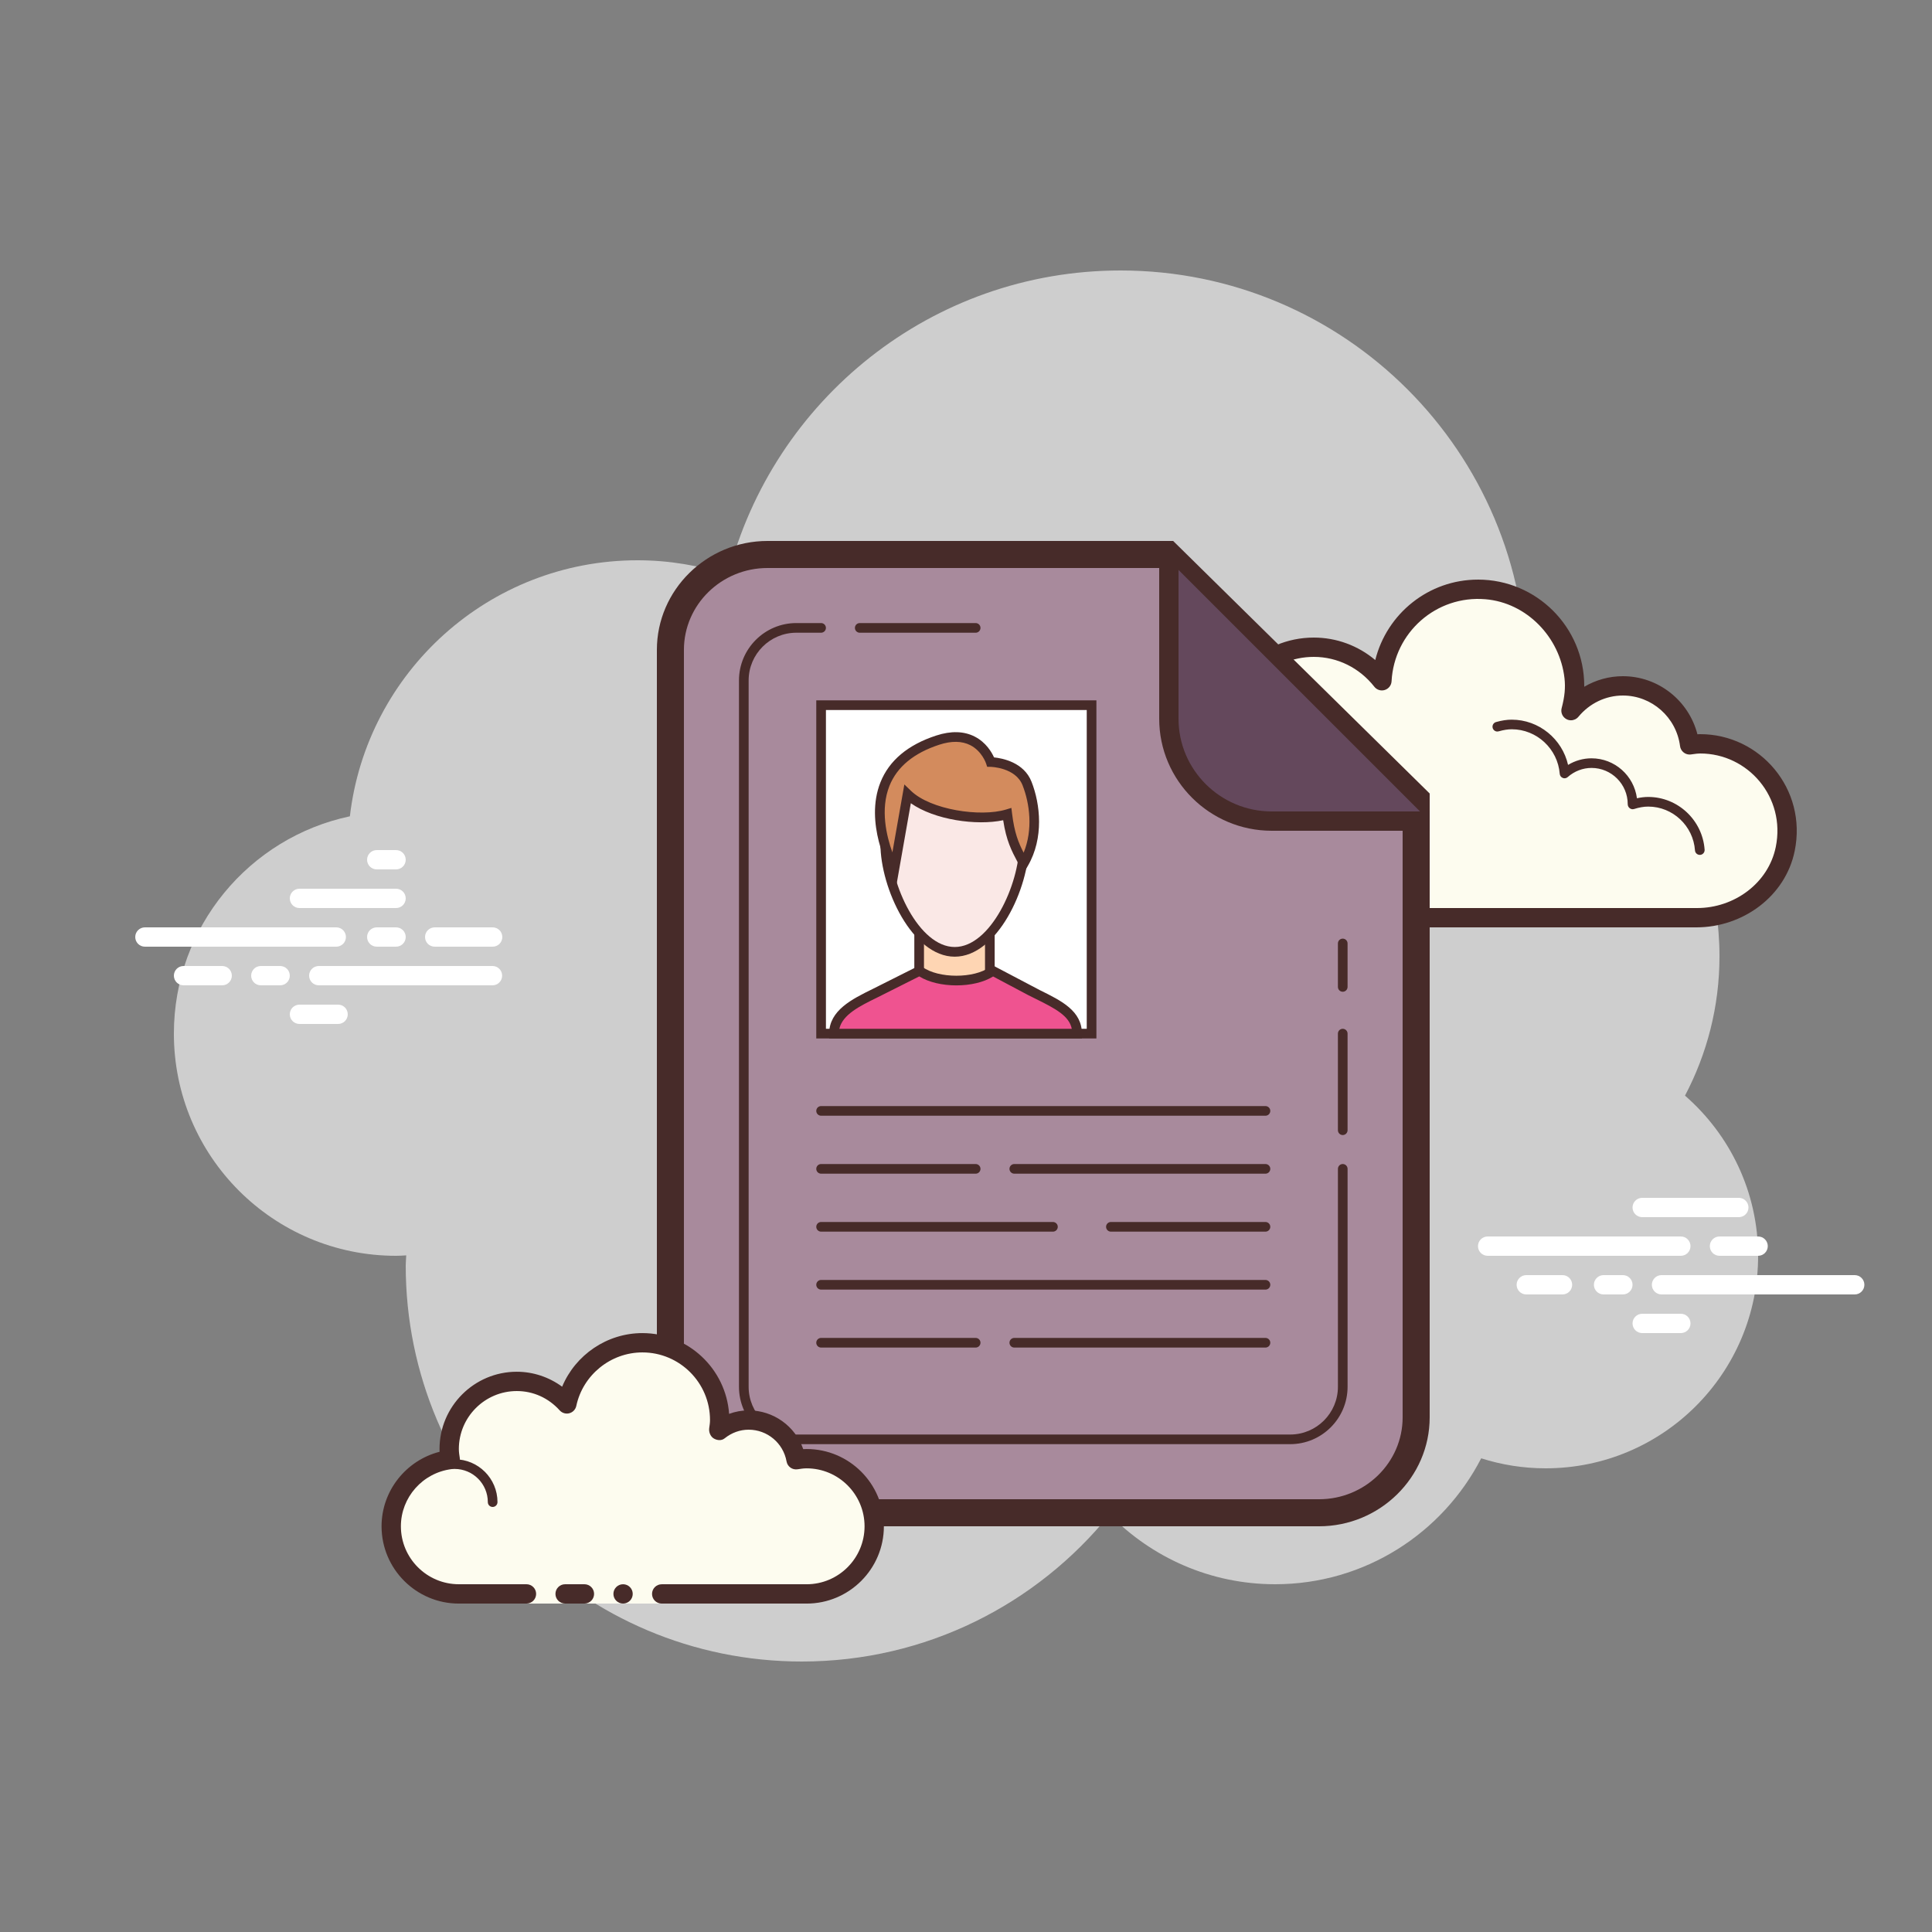 <svg
    xmlns="http://www.w3.org/2000/svg"
    x="0px" y="0px" width="230" height="230" viewBox="0 0 172 172"
>
    <rect x="0" y="0" width="172" height="172" fill="#808080" stroke="none"/>
    <g fill="none" fill-rule="nonzero" stroke="none" stroke-width="1" stroke-linecap="butt" stroke-linejoin="miter" stroke-miterlimit="10" stroke-dasharray="" stroke-dashoffset="0" font-family="none" font-weight="none" font-size="none" text-anchor="none">
        <path d="M0,172v-172h172v172z" fill="none"></path>
        <g>
            <path d="M150.01,97.541c1.952,-3.707 3.07,-7.921 3.07,-12.401c0,-11.388 -7.153,-21.082 -17.202,-24.902c0,-0.012 0.002,-0.024 0.002,-0.038c0,-19.949 -16.171,-36.12 -36.12,-36.12c-16.828,0 -30.927,11.526 -34.938,27.102c-2.539,-0.834 -5.244,-1.302 -8.062,-1.302c-13.23,0 -24.12,9.964 -25.611,22.793c-8.951,1.894 -15.669,9.833 -15.669,19.347c0,10.924 8.856,19.78 19.78,19.78c0.304,0 0.605,-0.021 0.905,-0.038c-0.007,0.301 -0.045,0.595 -0.045,0.898c0,19.474 15.786,35.26 35.26,35.26c11.072,0 20.941,-5.112 27.406,-13.096c3.746,3.827 8.954,6.216 14.734,6.216c7.998,0 14.919,-4.558 18.346,-11.211c1.809,0.576 3.734,0.891 5.734,0.891c10.449,0 18.92,-8.471 18.92,-18.92c0,-5.695 -2.528,-10.79 -6.51,-14.259z" fill="#cecece"></path>
            <path d="M120.4,80.84h-9.89c-4.274,1.29 -7.74,-2.176 -7.74,-6.45c0,-4.013 3.065,-7.274 6.975,-7.663c-0.038,-0.311 -0.095,-0.616 -0.095,-0.937c0,-4.274 3.466,-7.74 7.74,-7.74c2.473,0 4.649,1.18 6.066,2.986c0.241,-4.534 3.959,-8.146 8.554,-8.146c4.749,0 8.6,3.851 8.6,8.6c0,0.767 -0.132,1.496 -0.322,2.205c1.104,-1.336 2.752,-2.205 4.622,-2.205c3.063,0 5.562,2.296 5.943,5.255c0.311,-0.038 0.616,-0.095 0.937,-0.095c4.274,0 7.74,3.466 7.74,7.74c0,4.274 -3.466,7.74 -7.74,6.45h-16.34h-9.89v1.72h-5.16z" fill="#fdfcef"></path>
            <path d="M131.58,51.6c5.217,0 9.46,4.243 9.46,9.46c0,0.028 0,0.053 0,0.081c1.035,-0.611 2.219,-0.941 3.44,-0.941c3.149,0 5.867,2.169 6.636,5.169c0.081,-0.005 0.162,-0.009 0.244,-0.009c5.33,0 9.544,4.874 8.416,10.401c-0.826,4.044 -4.625,6.799 -8.753,6.799h-25.248c-0.475,0 -0.86,-0.385 -0.86,-0.86c0,-0.475 0.385,-0.86 0.86,-0.86h25.315c3.302,0 6.342,-2.205 7.002,-5.44c0.903,-4.42 -2.468,-8.32 -6.732,-8.32c-0.201,0 -0.396,0.029 -0.59,0.055l-0.243,0.033c-0.036,0.005 -0.071,0.007 -0.107,0.007c-0.423,0 -0.795,-0.318 -0.851,-0.752c-0.329,-2.568 -2.516,-4.503 -5.089,-4.503c-1.522,0 -2.964,0.69 -3.958,1.892c-0.169,0.203 -0.415,0.313 -0.664,0.313c-0.134,0 -0.268,-0.031 -0.392,-0.096c-0.359,-0.184 -0.54,-0.595 -0.437,-0.986c0.275,-1.032 0.347,-1.839 0.253,-2.664c-0.413,-3.658 -3.369,-6.723 -7.038,-7.031c-4.388,-0.37 -8.127,2.972 -8.357,7.303c-0.019,0.358 -0.258,0.666 -0.6,0.774c-0.086,0.028 -0.174,0.041 -0.261,0.041c-0.258,0 -0.509,-0.119 -0.674,-0.33c-1.328,-1.687 -3.29,-2.656 -5.39,-2.656c-3.794,0 -6.88,3.086 -6.88,6.88c0,0.201 0.029,0.396 0.055,0.59l0.033,0.243c0.028,0.23 -0.038,0.461 -0.182,0.642c-0.144,0.181 -0.356,0.296 -0.585,0.318c-4.045,0.402 -6.952,4.178 -6.027,8.368c0.702,3.187 3.739,5.32 7.004,5.32h10.237c0.475,0 0.86,0.385 0.86,0.86c0,0.475 -0.385,0.86 -0.86,0.86h-10.213c-4.243,0 -8.098,-2.931 -8.798,-7.117c-0.795,-4.752 2.312,-8.978 6.761,-9.873c-0.003,-0.069 -0.005,-0.139 -0.005,-0.21c0,-4.742 3.858,-8.6 8.6,-8.6c2.023,0 3.944,0.716 5.475,2.002c1.029,-4.135 4.751,-7.162 9.145,-7.162z" fill="#472b29"></path>
            <path d="M134.59,64.07c2.413,0 4.487,1.718 5.01,4.027c0.631,-0.382 1.352,-0.587 2.085,-0.587c2.067,0 3.781,1.543 4.047,3.557c0.349,-0.077 0.681,-0.117 1.006,-0.117c2.63,0 4.835,2.064 5.019,4.699c0.015,0.237 -0.162,0.442 -0.399,0.459c-0.01,0 -0.021,0 -0.031,0c-0.224,0 -0.413,-0.174 -0.428,-0.399c-0.153,-2.186 -1.98,-3.901 -4.161,-3.901c-0.394,0 -0.808,0.072 -1.269,0.218c-0.038,0.012 -0.077,0.017 -0.115,0.017c-0.095,0 -0.189,-0.034 -0.268,-0.093c-0.11,-0.081 -0.175,-0.222 -0.175,-0.359c0,-1.778 -1.447,-3.225 -3.225,-3.225c-0.769,0 -1.522,0.289 -2.117,0.814c-0.081,0.071 -0.182,0.108 -0.284,0.108c-0.055,0 -0.108,-0.01 -0.16,-0.033c-0.151,-0.06 -0.255,-0.201 -0.267,-0.365c-0.175,-2.222 -2.049,-3.965 -4.264,-3.965c-0.358,0 -0.731,0.058 -1.173,0.184c-0.04,0.012 -0.081,0.017 -0.12,0.017c-0.187,0 -0.356,-0.126 -0.411,-0.313c-0.065,-0.229 0.067,-0.466 0.296,-0.531c0.516,-0.144 0.965,-0.213 1.405,-0.213zM110.711,66.65c2.281,0 4.314,1.543 4.943,3.753c0.065,0.229 -0.067,0.466 -0.296,0.531c-0.04,0.012 -0.079,0.017 -0.117,0.017c-0.187,0 -0.359,-0.124 -0.413,-0.313c-0.525,-1.842 -2.217,-3.127 -4.116,-3.127c-0.201,0 -0.396,0.024 -0.588,0.05c-0.021,0.003 -0.04,0.005 -0.06,0.005c-0.208,0 -0.394,-0.158 -0.423,-0.373c-0.033,-0.236 0.132,-0.452 0.368,-0.483c0.229,-0.033 0.463,-0.06 0.702,-0.06z" fill="#472b29"></path>
            <path d="M29.937,84.28h-17.037c-0.475,0 -0.86,-0.385 -0.86,-0.86c0,-0.475 0.385,-0.86 0.86,-0.86h17.037c0.475,0 0.86,0.385 0.86,0.86c0,0.475 -0.384,0.86 -0.86,0.86zM35.26,84.28h-1.72c-0.475,0 -0.86,-0.385 -0.86,-0.86c0,-0.475 0.385,-0.86 0.86,-0.86h1.72c0.475,0 0.86,0.385 0.86,0.86c0,0.475 -0.384,0.86 -0.86,0.86zM43.845,87.72h-15.465c-0.475,0 -0.86,-0.385 -0.86,-0.86c0,-0.475 0.385,-0.86 0.86,-0.86h15.465c0.475,0 0.86,0.385 0.86,0.86c0,0.475 -0.385,0.86 -0.86,0.86zM24.94,87.72h-1.72c-0.475,0 -0.86,-0.385 -0.86,-0.86c0,-0.475 0.385,-0.86 0.86,-0.86h1.72c0.475,0 0.86,0.385 0.86,0.86c0,0.475 -0.384,0.86 -0.86,0.86zM19.78,87.72h-3.44c-0.475,0 -0.86,-0.385 -0.86,-0.86c0,-0.475 0.385,-0.86 0.86,-0.86h3.44c0.475,0 0.86,0.385 0.86,0.86c0,0.475 -0.384,0.86 -0.86,0.86zM30.1,91.16h-3.44c-0.475,0 -0.86,-0.385 -0.86,-0.86c0,-0.475 0.385,-0.86 0.86,-0.86h3.44c0.475,0 0.86,0.385 0.86,0.86c0,0.475 -0.385,0.86 -0.86,0.86zM35.26,75.68c-0.304,0 -1.416,0 -1.72,0c-0.475,0 -0.86,0.385 -0.86,0.86c0,0.475 0.385,0.86 0.86,0.86c0.304,0 1.416,0 1.72,0c0.475,0 0.86,-0.385 0.86,-0.86c0,-0.475 -0.385,-0.86 -0.86,-0.86zM35.26,79.12c-0.304,0 -8.296,0 -8.6,0c-0.475,0 -0.86,0.385 -0.86,0.86c0,0.475 0.385,0.86 0.86,0.86c0.304,0 8.296,0 8.6,0c0.475,0 0.86,-0.385 0.86,-0.86c0,-0.475 -0.385,-0.86 -0.86,-0.86zM43.86,82.56c-0.304,0 -4.856,0 -5.16,0c-0.475,0 -0.86,0.385 -0.86,0.86c0,0.475 0.385,0.86 0.86,0.86c0.304,0 4.856,0 5.16,0c0.475,0 0.86,-0.385 0.86,-0.86c0,-0.475 -0.385,-0.86 -0.86,-0.86zM149.64,111.8h-17.2c-0.475,0 -0.86,-0.385 -0.86,-0.86c0,-0.475 0.385,-0.86 0.86,-0.86h17.2c0.475,0 0.86,0.385 0.86,0.86c0,0.475 -0.385,0.86 -0.86,0.86zM156.52,111.8h-3.44c-0.475,0 -0.86,-0.385 -0.86,-0.86c0,-0.475 0.385,-0.86 0.86,-0.86h3.44c0.475,0 0.86,0.385 0.86,0.86c0,0.475 -0.385,0.86 -0.86,0.86zM165.12,115.24h-17.2c-0.475,0 -0.86,-0.385 -0.86,-0.86c0,-0.475 0.385,-0.86 0.86,-0.86h17.2c0.475,0 0.86,0.385 0.86,0.86c0,0.475 -0.384,0.86 -0.86,0.86zM144.48,115.24h-1.72c-0.475,0 -0.86,-0.385 -0.86,-0.86c0,-0.475 0.385,-0.86 0.86,-0.86h1.72c0.475,0 0.86,0.385 0.86,0.86c0,0.475 -0.385,0.86 -0.86,0.86zM139.105,115.24h-3.225c-0.475,0 -0.86,-0.385 -0.86,-0.86c0,-0.475 0.385,-0.86 0.86,-0.86h3.225c0.475,0 0.86,0.385 0.86,0.86c0,0.475 -0.385,0.86 -0.86,0.86zM154.8,108.36h-8.6c-0.475,0 -0.86,-0.385 -0.86,-0.86c0,-0.475 0.385,-0.86 0.86,-0.86h8.6c0.475,0 0.86,0.385 0.86,0.86c0,0.475 -0.384,0.86 -0.86,0.86zM149.64,118.68h-3.44c-0.475,0 -0.86,-0.385 -0.86,-0.86c0,-0.475 0.385,-0.86 0.86,-0.86h3.44c0.475,0 0.86,0.385 0.86,0.86c0,0.475 -0.385,0.86 -0.86,0.86z" fill="#ffffff"></path>
            <g>
                <path d="M68.33,134.676c-4.766,0 -8.645,-3.81 -8.645,-8.493v-68.325c0,-4.684 3.879,-8.493 8.645,-8.493h35.619l22.126,21.782v55.037c0,4.684 -3.879,8.493 -8.645,8.493z" fill="#a88a9c"></path>
                <path d="M103.456,50.568l10.903,10.735l10.513,10.349v54.533c0,4.018 -3.339,7.288 -7.441,7.288h-49.103c-4.104,0 -7.441,-3.27 -7.441,-7.288v-68.329c0,-4.018 3.339,-7.288 7.441,-7.288h1.431h13.535h20.162M104.444,48.16h-21.149h-13.535h-1.431c-5.416,0 -9.849,4.362 -9.849,9.696v68.329c0,5.332 4.432,9.696 9.849,9.696h49.101c5.418,0 9.85,-4.362 9.85,-9.696v-55.542c-8.882,-8.743 -13.956,-13.739 -22.836,-22.482z" fill="#472b29"></path>
            </g>
            <g>
                <path d="M104.06,49.88v14.107c0,5.012 4.121,9.113 9.159,9.113h14.061" fill="#64485c"></path>
                <path d="M127.28,73.96h-14.061c-5.525,0 -10.019,-4.474 -10.019,-9.973v-14.107h1.72v14.107c0,4.551 3.724,8.253 8.299,8.253h14.061z" fill="#472b29"></path>
            </g>
            <g fill="#472b29">
                <path d="M86.86,56.33h-10.32c-0.237,0 -0.43,-0.193 -0.43,-0.43c0,-0.237 0.193,-0.43 0.43,-0.43h10.32c0.237,0 0.43,0.193 0.43,0.43c0,0.237 -0.193,0.43 -0.43,0.43z"></path>
            </g>
            <g fill="#472b29">
                <path d="M114.863,128.57h-43.967c-2.816,0 -5.107,-2.291 -5.107,-5.107v-62.887c0,-2.816 2.291,-5.107 5.107,-5.107h2.203c0.237,0 0.43,0.193 0.43,0.43c0,0.237 -0.193,0.43 -0.43,0.43h-2.203c-2.341,0 -4.247,1.904 -4.247,4.247v62.888c0,2.341 1.904,4.247 4.247,4.247h43.968c2.341,0 4.247,-1.904 4.247,-4.247v-19.405c0,-0.237 0.193,-0.43 0.43,-0.43c0.237,0 0.43,0.193 0.43,0.43v19.403c-0.002,2.816 -2.293,5.107 -5.108,5.107z"></path>
            </g>
            <g fill="#472b29">
                <path d="M119.54,101.05c-0.237,0 -0.43,-0.193 -0.43,-0.43v-8.6c0,-0.237 0.193,-0.43 0.43,-0.43c0.237,0 0.43,0.193 0.43,0.43v8.6c0,0.237 -0.193,0.43 -0.43,0.43z"></path>
            </g>
            <g fill="#472b29">
                <path d="M119.54,88.293c-0.237,0 -0.43,-0.193 -0.43,-0.43v-3.87c0,-0.237 0.193,-0.43 0.43,-0.43c0.237,0 0.43,0.193 0.43,0.43v3.87c0,0.237 -0.193,0.43 -0.43,0.43z"></path>
            </g>
            <g>
                <path d="M46.87,141.9c0,0 -2.695,0 -6.02,0c-3.325,0 -6.02,-2.695 -6.02,-6.02c0,-3.063 2.296,-5.562 5.255,-5.943c-0.048,-0.308 -0.095,-0.616 -0.095,-0.937c0,-3.325 2.695,-6.02 6.02,-6.02c1.775,0 3.354,0.783 4.455,2.004c0.66,-3.11 3.418,-5.444 6.725,-5.444c3.799,0 6.88,3.081 6.88,6.88c0,0.329 -0.052,0.643 -0.096,0.96c0.736,-0.592 1.66,-0.96 2.676,-0.96c2.112,0 3.861,1.526 4.223,3.535c0.308,-0.048 0.616,-0.095 0.937,-0.095c3.325,0 6.02,2.695 6.02,6.02c0,3.325 -2.695,6.02 -6.02,6.02c-3.325,0 -12.9,0 -12.9,0v0.86h-12.04z" fill="#fdfcef"></path>
                <path d="M43.86,134.16c0.237,0 0.43,-0.193 0.43,-0.43c0,-2.104 -1.711,-3.815 -3.815,-3.815c-0.058,0.015 -1.268,-0.002 -2.14,0.234c-0.229,0.062 -0.365,0.298 -0.303,0.526c0.062,0.23 0.298,0.366 0.526,0.303c0.764,-0.206 1.892,-0.206 1.914,-0.203c1.631,0 2.957,1.326 2.957,2.955c0,0.237 0.193,0.43 0.43,0.43zM55.47,141.04c-0.475,0 -0.86,0.385 -0.86,0.86c0,0.475 0.385,0.86 0.86,0.86c0.475,0 0.86,-0.385 0.86,-0.86c0,-0.475 -0.385,-0.86 -0.86,-0.86z" fill="#472b29"></path>
                <path d="M40.85,142.76h6.02c0.475,0 0.86,-0.385 0.86,-0.86c0,-0.475 -0.385,-0.86 -0.86,-0.86h-6.02c-2.845,0 -5.16,-2.315 -5.16,-5.16c0,-2.573 1.935,-4.761 4.503,-5.089c0.23,-0.031 0.439,-0.151 0.578,-0.337c0.139,-0.186 0.198,-0.42 0.162,-0.648c-0.04,-0.265 -0.083,-0.53 -0.083,-0.805c0,-2.845 2.315,-5.16 5.16,-5.16c1.462,0 2.817,0.611 3.817,1.72c0.215,0.239 0.552,0.341 0.86,0.255c0.313,-0.084 0.552,-0.335 0.619,-0.652c0.587,-2.759 3.062,-4.763 5.884,-4.763c3.32,0 6.02,2.7 6.02,6.02c0,0.246 -0.036,0.482 -0.071,0.719c-0.05,0.349 0.108,0.753 0.416,0.929c0.308,0.175 0.681,0.203 0.956,-0.017c0.628,-0.504 1.366,-0.771 2.138,-0.771c1.662,0 3.082,1.189 3.376,2.828c0.083,0.459 0.509,0.767 0.979,0.697c0.265,-0.041 0.53,-0.084 0.805,-0.084c2.845,0 5.16,2.315 5.16,5.16c0,2.845 -2.315,5.16 -5.16,5.16h-12.9c-0.475,0 -0.86,0.385 -0.86,0.86c0,0.475 0.385,0.86 0.86,0.86h12.9c3.794,0 6.88,-3.086 6.88,-6.88c0,-3.794 -3.086,-6.88 -6.88,-6.88c-0.101,0 -0.2,0.003 -0.299,0.01c-0.712,-2.04 -2.644,-3.45 -4.861,-3.45c-0.6,0 -1.185,0.105 -1.739,0.31c-0.284,-4.013 -3.638,-7.19 -7.721,-7.19c-3.149,0 -5.962,1.938 -7.143,4.771c-1.17,-0.857 -2.583,-1.331 -4.037,-1.331c-3.794,0 -6.88,3.086 -6.88,6.88c0,0.083 0.002,0.163 0.007,0.244c-2.998,0.771 -5.167,3.486 -5.167,6.636c0,3.794 3.086,6.88 6.88,6.88z" fill="#472b29"></path>
                <path d="M50.31,141.04c0.273,0 1.447,0 1.72,0c0.475,0 0.86,0.385 0.86,0.86c0,0.475 -0.385,0.86 -0.86,0.86c-0.273,0 -1.447,0 -1.72,0c-0.475,0 -0.86,-0.385 -0.86,-0.86c0,-0.475 0.385,-0.86 0.86,-0.86z" fill="#472b29"></path>
            </g>
            <g fill="#472b29">
                <path d="M112.66,99.33h-39.56c-0.237,0 -0.43,-0.193 -0.43,-0.43c0,-0.237 0.193,-0.43 0.43,-0.43h39.56c0.237,0 0.43,0.193 0.43,0.43c0,0.237 -0.193,0.43 -0.43,0.43z"></path>
            </g>
            <g fill="#472b29">
                <path d="M86.86,104.49h-13.76c-0.237,0 -0.43,-0.193 -0.43,-0.43c0,-0.237 0.193,-0.43 0.43,-0.43h13.76c0.237,0 0.43,0.193 0.43,0.43c0,0.237 -0.193,0.43 -0.43,0.43z"></path>
            </g>
            <g fill="#472b29">
                <path d="M93.74,109.65h-20.64c-0.237,0 -0.43,-0.193 -0.43,-0.43c0,-0.237 0.193,-0.43 0.43,-0.43h20.64c0.237,0 0.43,0.193 0.43,0.43c0,0.237 -0.193,0.43 -0.43,0.43z"></path>
            </g>
            <g fill="#472b29">
                <path d="M112.66,109.65h-13.76c-0.237,0 -0.43,-0.193 -0.43,-0.43c0,-0.237 0.193,-0.43 0.43,-0.43h13.76c0.237,0 0.43,0.193 0.43,0.43c0,0.237 -0.193,0.43 -0.43,0.43z"></path>
            </g>
            <g fill="#472b29">
                <path d="M112.66,104.49h-22.36c-0.237,0 -0.43,-0.193 -0.43,-0.43c0,-0.237 0.193,-0.43 0.43,-0.43h22.36c0.237,0 0.43,0.193 0.43,0.43c0,0.237 -0.193,0.43 -0.43,0.43z"></path>
            </g>
            <g fill="#472b29">
                <path d="M112.66,114.81h-39.56c-0.237,0 -0.43,-0.193 -0.43,-0.43c0,-0.237 0.193,-0.43 0.43,-0.43h39.56c0.237,0 0.43,0.193 0.43,0.43c0,0.237 -0.193,0.43 -0.43,0.43z"></path>
            </g>
            <g fill="#472b29">
                <path d="M86.86,119.97h-13.76c-0.237,0 -0.43,-0.193 -0.43,-0.43c0,-0.237 0.193,-0.43 0.43,-0.43h13.76c0.237,0 0.43,0.193 0.43,0.43c0,0.237 -0.193,0.43 -0.43,0.43z"></path>
            </g>
            <g fill="#472b29">
                <path d="M112.66,119.97h-22.36c-0.237,0 -0.43,-0.193 -0.43,-0.43c0,-0.237 0.193,-0.43 0.43,-0.43h22.36c0.237,0 0.43,0.193 0.43,0.43c0,0.237 -0.193,0.43 -0.43,0.43z"></path>
            </g>
            <g>
                <path d="M73.1,62.78h24.08v29.24h-24.08z" fill="#ffffff"></path>
                <path d="M97.61,92.45h-24.94v-30.1h24.94zM73.53,91.59h23.22v-28.38h-23.22z" fill="#472b29"></path>
                <path d="M81.829,80.063h6.293v7.656h-6.293z" fill="#fed5b3"></path>
                <path d="M88.552,88.148h-7.153v-8.516h7.153zM82.259,87.288h5.433v-6.796h-5.433z" fill="#472b29"></path>
                <path d="M91.179,75.131c0,3.865 -2.769,9.608 -6.183,9.608c-3.416,0 -6.183,-5.743 -6.183,-9.608c0,-3.865 2.731,-6.364 6.147,-6.364c3.416,0 6.22,2.501 6.22,6.364z" fill="#fae8e6"></path>
                <path d="M84.996,85.171c-3.774,0 -6.615,-6.089 -6.615,-10.038c0,-3.937 2.764,-6.794 6.576,-6.794c3.855,0 6.651,2.857 6.651,6.794c0.002,3.949 -2.84,10.038 -6.612,10.038zM84.958,69.197c-3.313,0 -5.716,2.496 -5.716,5.934c0,3.624 2.578,9.178 5.755,9.178c3.177,0 5.753,-5.554 5.753,-9.178c-0.002,-3.437 -2.437,-5.934 -5.793,-5.934z" fill="#472b29"></path>
                <g>
                    <path d="M79.621,77.374c0,0 -4.711,-8.686 3.865,-11.484c3.717,-1.214 4.711,1.95 4.711,1.95c0,0 2.503,0.036 3.239,1.914c0.736,1.878 1.068,4.749 -0.294,7.104c-0.635,-1.211 -1.19,-2.098 -1.467,-4.374c-2.386,0.721 -6.964,0.076 -8.879,-1.775z" fill="#d38b5d"></path>
                    <path d="M79.83,78.662l-0.588,-1.084c-0.095,-0.175 -2.301,-4.315 -0.858,-7.931c0.774,-1.942 2.446,-3.344 4.969,-4.166c1.316,-0.428 2.47,-0.396 3.43,0.098c1.004,0.516 1.51,1.398 1.713,1.849c0.741,0.076 2.661,0.435 3.339,2.171c0.783,1.99 1.111,5 -0.322,7.475l-0.392,0.676l-0.518,-0.982c-0.54,-1.022 -1.015,-1.913 -1.292,-3.746c-2.374,0.502 -6.115,-0.026 -8.223,-1.514zM90.04,71.925l0.062,0.507c0.21,1.722 0.569,2.59 1.029,3.48c0.848,-2.054 0.538,-4.391 -0.095,-5.999c-0.623,-1.593 -2.824,-1.643 -2.845,-1.643l-0.308,-0.005l-0.096,-0.294c-0.003,-0.012 -0.366,-1.103 -1.407,-1.632c-0.748,-0.38 -1.679,-0.392 -2.759,-0.04c-2.267,0.74 -3.76,1.971 -4.436,3.664c-0.838,2.102 -0.256,4.489 0.261,5.922l1.065,-6.048l0.583,0.562c1.763,1.705 6.199,2.355 8.457,1.674z" fill="#472b29"></path>
                </g>
                <g>
                    <path d="M91.731,88.208l-3.349,-1.778c-1.579,1.192 -4.985,1.12 -6.515,0l-3.533,1.778c-1.84,0.922 -4.085,1.847 -4.085,3.812v0h21.641v0c0,-1.964 -2.024,-2.731 -4.159,-3.812z" fill="#ef5390"></path>
                    <path d="M96.32,92.45h-22.503v-0.43c0,-2.071 2.052,-3.079 3.861,-3.968l4.229,-2.124l0.212,0.155c1.424,1.044 4.623,1.042 6.003,0.005l0.218,-0.167l4.25,2.236c1.918,0.946 3.729,1.837 3.729,3.863zM74.724,91.59h20.693c-0.23,-1.137 -1.407,-1.775 -3.206,-2.663l-0.681,-0.339l-3.118,-1.656c-1.687,1.061 -4.852,1.06 -6.574,-0.005l-3.777,1.897c-1.502,0.736 -3.05,1.496 -3.337,2.766z" fill="#472b29"></path>
                </g>
            </g>
        </g>
    </g>
</svg>
